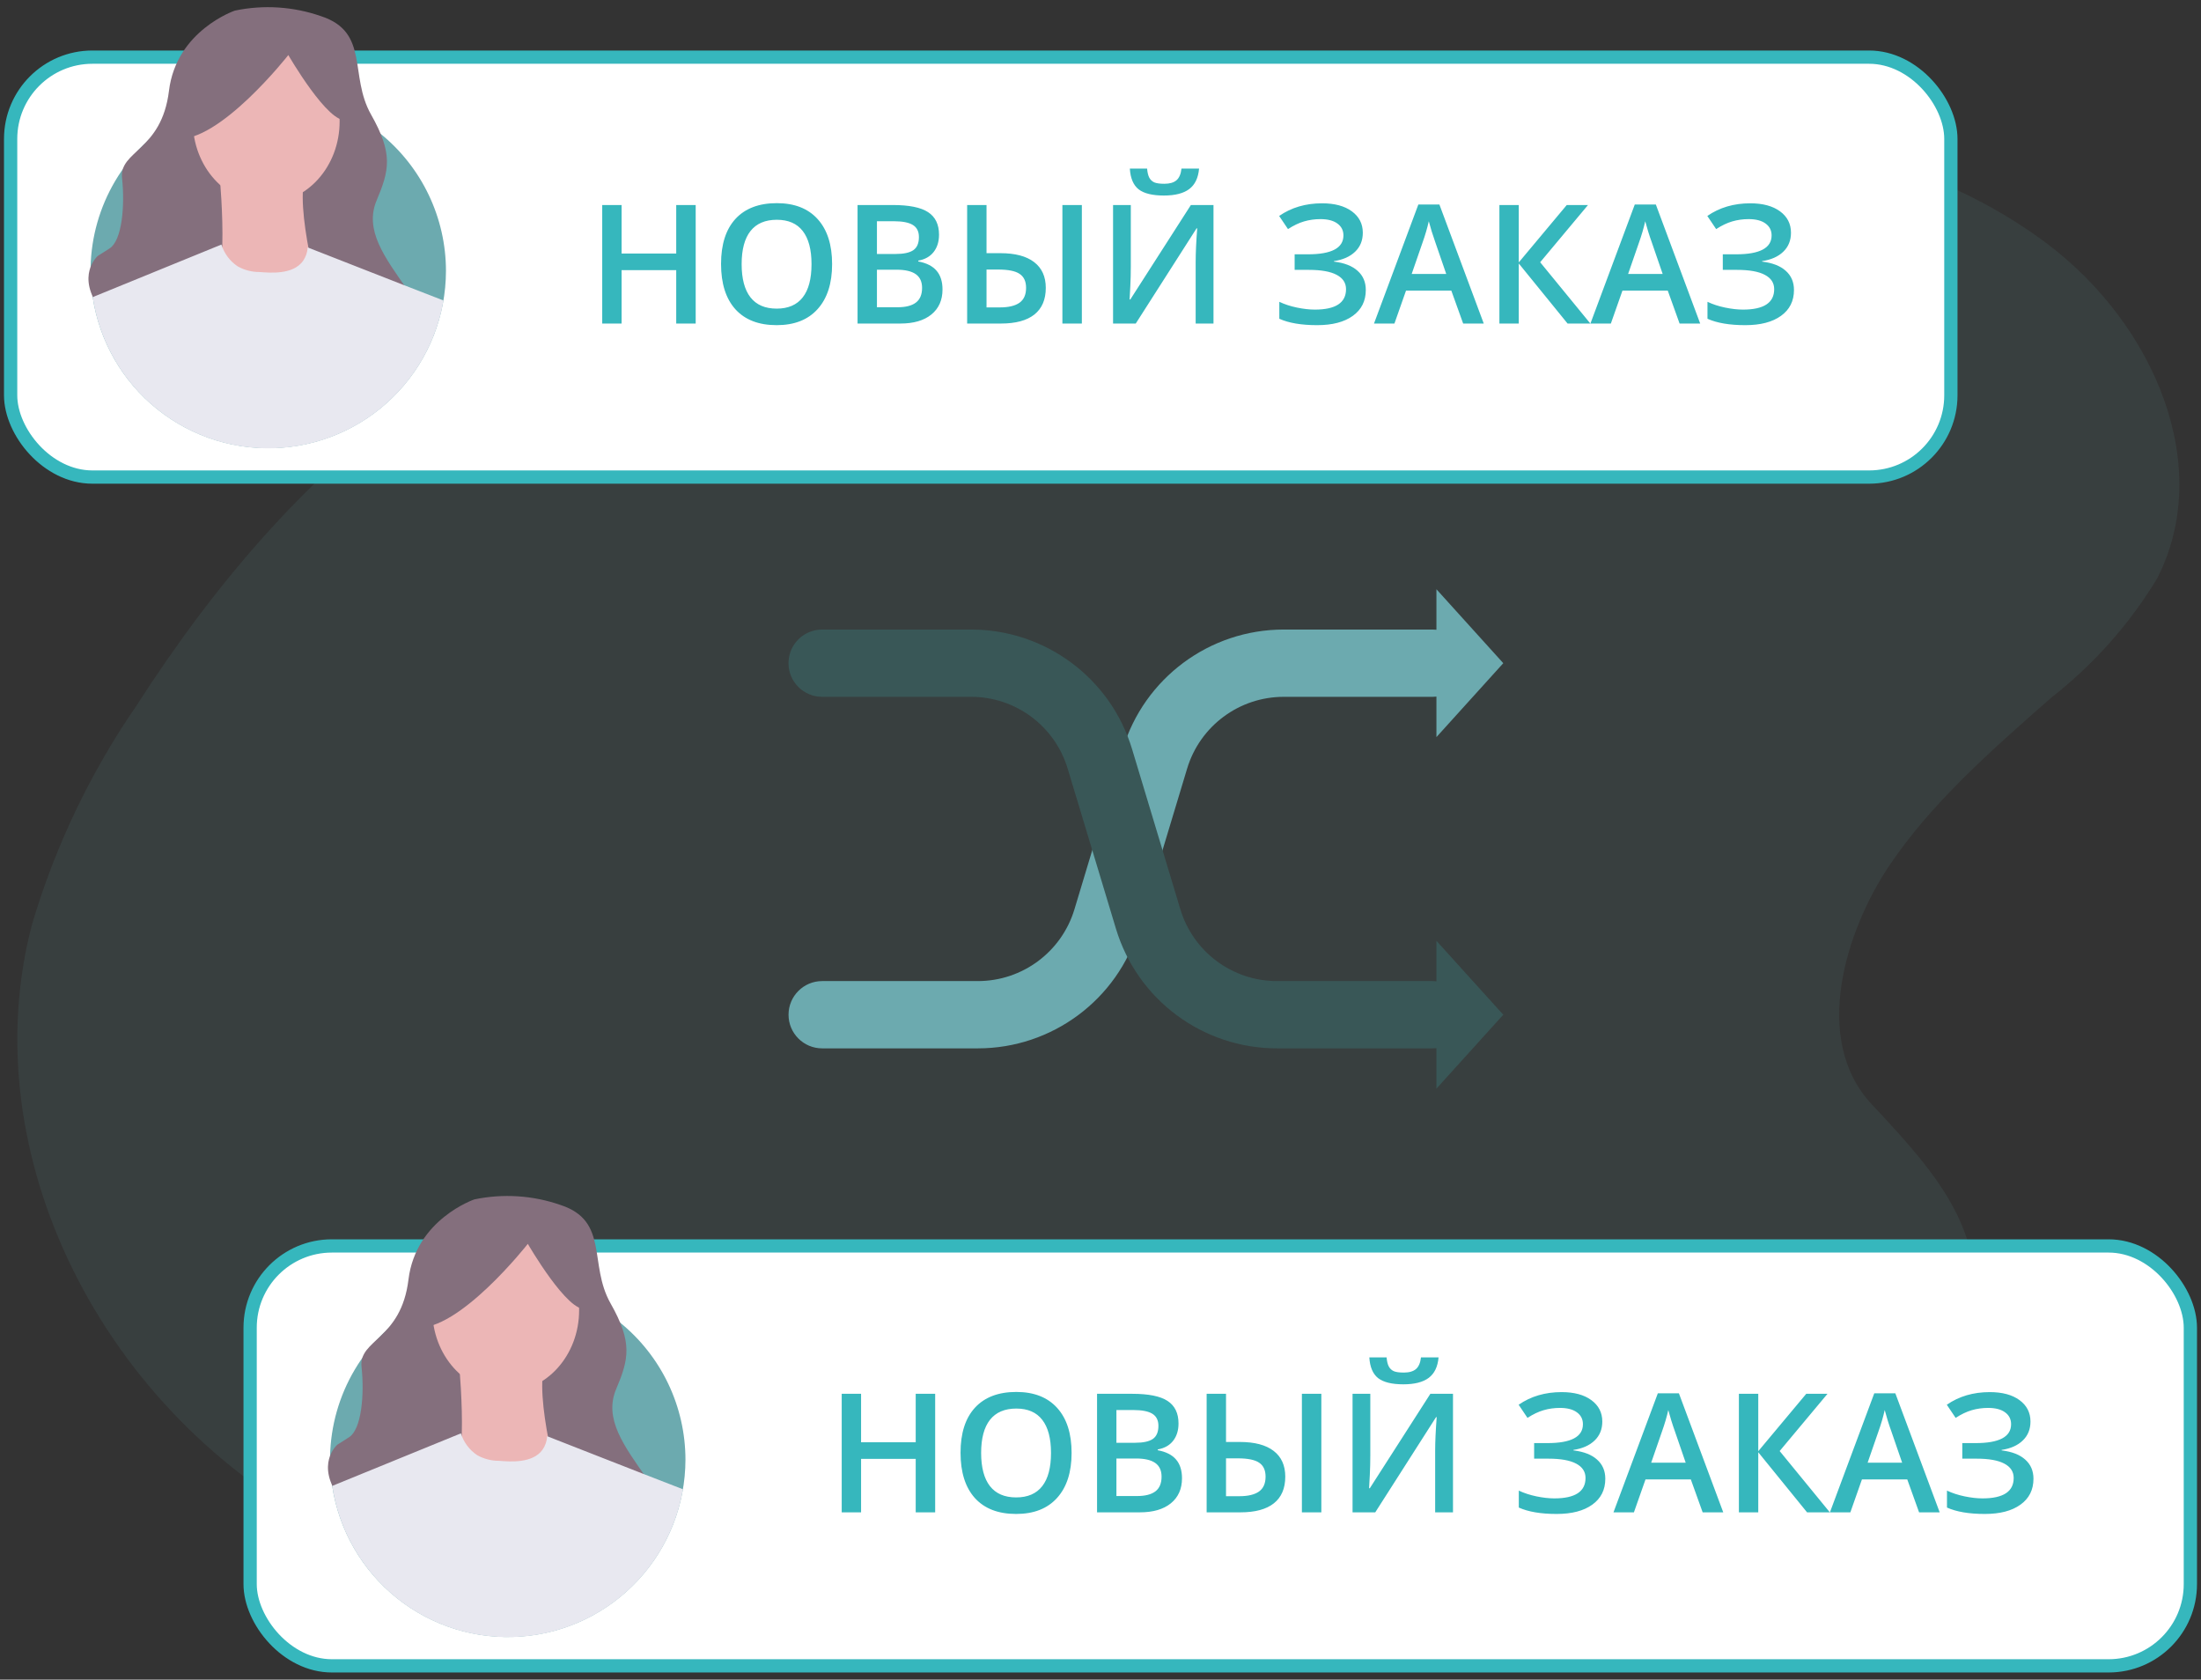 <svg width="249" height="190" viewBox="0 0 249 190" fill="none" xmlns="http://www.w3.org/2000/svg">
<rect x="0" y="0" width="249" height="190" fill="#333333" stroke="none"/>
<path opacity="0.1" d="M244.008 65.485C240.87 70.647 236.822 75.198 232.06 78.915C225.321 84.841 218.439 90.863 213.66 98.032C208.88 105.201 204.866 117.532 211.748 124.916C219.204 132.874 225.608 139.947 222.74 151.202C219.873 162.458 208.856 170.105 197.553 175.218C196.167 175.864 194.757 176.461 193.348 177.035C187.333 179.515 181.143 181.543 174.828 183.104C172.438 183.726 170.048 184.275 167.659 184.777C142.376 189.867 115.086 189.007 88.8 185.805C85.741 185.446 82.682 185.04 79.647 184.61C65.19 182.555 50.517 179.83 37.685 173.354C11.47 160.068 -3.202 130.364 3.632 104.532C6.243 95.726 10.227 87.388 15.437 79.823C24.327 66.011 35.2 53.011 49.37 43.452C59.811 36.797 71.052 31.489 82.826 27.657C91.142 24.741 99.697 22.184 108.347 20.034C112.027 19.126 115.707 18.289 119.435 17.644C141.789 12.893 164.72 11.451 187.493 13.367C203.121 14.777 219.204 18.289 231.487 27.489C243.769 36.69 250.556 52.82 244.008 65.485Z" fill="#6CAAAF"/>
<rect x="1.203" y="6.464" width="219.5" height="47.5" rx="9.25" fill="white" stroke="#36B7BD" stroke-width="1.5"/>
<rect x="28.297" y="140.937" width="219.5" height="47.5" rx="9.25" fill="white" stroke="#36B7BD" stroke-width="1.5"/>
<path d="M78.703 36.598H76.501V30.555H70.321V36.598H68.129V23.191H70.321V28.675H76.501V23.191H78.703V36.598ZM94.136 29.876C94.136 32.059 93.589 33.755 92.495 34.966C91.407 36.176 89.863 36.781 87.864 36.781C85.84 36.781 84.284 36.182 83.196 34.984C82.114 33.78 81.573 32.071 81.573 29.858C81.573 27.645 82.117 25.945 83.205 24.759C84.299 23.573 85.859 22.98 87.882 22.98C89.875 22.98 91.416 23.582 92.504 24.786C93.592 25.991 94.136 27.687 94.136 29.876ZM83.902 29.876C83.902 31.527 84.235 32.78 84.902 33.636C85.568 34.486 86.555 34.911 87.864 34.911C89.166 34.911 90.147 34.489 90.807 33.645C91.474 32.801 91.807 31.545 91.807 29.876C91.807 28.232 91.477 26.984 90.817 26.134C90.162 25.285 89.184 24.86 87.882 24.86C86.568 24.86 85.574 25.285 84.902 26.134C84.235 26.984 83.902 28.232 83.902 29.876ZM97.016 23.191H100.996C102.842 23.191 104.175 23.46 104.994 23.998C105.819 24.536 106.232 25.386 106.232 26.547C106.232 27.33 106.03 27.981 105.627 28.5C105.223 29.02 104.643 29.347 103.884 29.482V29.573C104.826 29.751 105.517 30.102 105.957 30.628C106.403 31.148 106.626 31.854 106.626 32.746C106.626 33.951 106.205 34.895 105.361 35.58C104.523 36.259 103.356 36.598 101.858 36.598H97.016V23.191ZM99.208 28.73H101.317C102.234 28.73 102.903 28.586 103.325 28.299C103.747 28.005 103.958 27.51 103.958 26.813C103.958 26.183 103.729 25.728 103.27 25.447C102.818 25.166 102.096 25.025 101.106 25.025H99.208V28.73ZM99.208 30.509V34.755H101.537C102.454 34.755 103.145 34.581 103.609 34.232C104.08 33.877 104.315 33.321 104.315 32.563C104.315 31.866 104.077 31.349 103.6 31.013C103.123 30.677 102.399 30.509 101.427 30.509H99.208ZM118.31 32.563C118.31 33.89 117.879 34.895 117.017 35.58C116.161 36.259 114.901 36.598 113.238 36.598H109.414V23.191H111.606V28.638H113.165C114.84 28.638 116.115 28.974 116.989 29.647C117.869 30.319 118.31 31.291 118.31 32.563ZM111.606 34.773H113.11C114.088 34.773 114.828 34.599 115.329 34.25C115.83 33.896 116.081 33.333 116.081 32.563C116.081 31.835 115.84 31.31 115.357 30.986C114.88 30.655 114.067 30.491 112.917 30.491H111.606V34.773ZM122.39 36.598H120.189V23.191H122.39V36.598ZM125.921 23.191H127.929V30.16C127.929 30.888 127.911 31.625 127.874 32.37C127.838 33.11 127.81 33.611 127.792 33.874H127.874L134.725 23.191H137.283V36.598H135.266V29.683C135.266 28.626 135.324 27.342 135.44 25.832H135.367L128.489 36.598H125.921V23.191ZM131.671 22.118C130.375 22.118 129.424 21.886 128.819 21.421C128.22 20.95 127.887 20.168 127.819 19.073H129.773C129.809 19.513 129.892 19.856 130.02 20.1C130.155 20.345 130.344 20.522 130.589 20.632C130.839 20.736 131.218 20.788 131.726 20.788C132.325 20.788 132.781 20.657 133.092 20.394C133.404 20.125 133.594 19.685 133.661 19.073H135.651C135.559 20.125 135.189 20.895 134.541 21.384C133.893 21.873 132.936 22.118 131.671 22.118ZM154.175 26.327C154.175 27.201 153.885 27.917 153.304 28.473C152.729 29.029 151.931 29.384 150.91 29.537V29.592C152.084 29.732 152.977 30.081 153.588 30.637C154.206 31.187 154.514 31.909 154.514 32.801C154.514 34.049 154.025 35.024 153.047 35.727C152.075 36.43 150.73 36.781 149.012 36.781C147.227 36.781 145.799 36.54 144.73 36.057V34.14C145.323 34.422 145.986 34.639 146.72 34.791C147.459 34.944 148.135 35.021 148.746 35.021C151.1 35.021 152.277 34.25 152.277 32.71C152.277 32.001 151.922 31.459 151.213 31.087C150.51 30.714 149.465 30.527 148.077 30.527H146.463V28.766H147.976C150.648 28.766 151.983 28.054 151.983 26.63C151.983 26.061 151.754 25.612 151.296 25.282C150.843 24.951 150.207 24.786 149.388 24.786C148.74 24.786 148.123 24.872 147.536 25.043C146.949 25.214 146.341 25.505 145.711 25.914L144.711 24.429C146.087 23.475 147.707 22.998 149.572 22.998C150.99 22.998 152.112 23.301 152.937 23.906C153.762 24.511 154.175 25.318 154.175 26.327ZM165.528 36.598L164.189 32.875H159.063L157.752 36.598H155.441L160.457 23.136H162.841L167.858 36.598H165.528ZM163.612 30.986L162.355 27.336C162.263 27.091 162.135 26.706 161.97 26.18C161.811 25.655 161.701 25.269 161.64 25.025C161.475 25.777 161.233 26.599 160.915 27.492L159.705 30.986H163.612ZM179.917 36.598H177.34L171.819 29.803V36.598H169.628V23.191H171.819V29.683L177.248 23.191H179.651L174.24 29.665L179.917 36.598ZM190.013 36.598L188.675 32.875H183.548L182.237 36.598H179.926L184.942 23.136H187.327L192.343 36.598H190.013ZM188.097 30.986L186.841 27.336C186.749 27.091 186.62 26.706 186.455 26.18C186.296 25.655 186.186 25.269 186.125 25.025C185.96 25.777 185.719 26.599 185.401 27.492L184.19 30.986H188.097ZM202.614 26.327C202.614 27.201 202.323 27.917 201.742 28.473C201.168 29.029 200.37 29.384 199.349 29.537V29.592C200.523 29.732 201.415 30.081 202.027 30.637C202.644 31.187 202.953 31.909 202.953 32.801C202.953 34.049 202.464 35.024 201.486 35.727C200.514 36.43 199.169 36.781 197.451 36.781C195.666 36.781 194.238 36.54 193.168 36.057V34.14C193.761 34.422 194.424 34.639 195.158 34.791C195.898 34.944 196.573 35.021 197.185 35.021C199.539 35.021 200.715 34.25 200.715 32.71C200.715 32.001 200.361 31.459 199.652 31.087C198.949 30.714 197.903 30.527 196.515 30.527H194.901V28.766H196.414C199.086 28.766 200.422 28.054 200.422 26.63C200.422 26.061 200.193 25.612 199.734 25.282C199.282 24.951 198.646 24.786 197.827 24.786C197.179 24.786 196.561 24.872 195.974 25.043C195.387 25.214 194.779 25.505 194.149 25.914L193.15 24.429C194.525 23.475 196.145 22.998 198.01 22.998C199.428 22.998 200.55 23.301 201.376 23.906C202.201 24.511 202.614 25.318 202.614 26.327Z" fill="#36B7BD"/>
<g clip-path="url(#clip0)">
<path d="M105.796 171.071H103.595V165.027H97.414V171.071H95.223V157.663H97.414V163.147H103.595V157.663H105.796V171.071ZM121.23 164.349C121.23 166.531 120.683 168.228 119.589 169.438C118.5 170.649 116.957 171.254 114.957 171.254C112.934 171.254 111.378 170.655 110.29 169.457C109.208 168.252 108.667 166.543 108.667 164.33C108.667 162.117 109.211 160.418 110.299 159.232C111.393 158.046 112.952 157.453 114.976 157.453C116.969 157.453 118.51 158.055 119.598 159.259C120.686 160.463 121.23 162.16 121.23 164.349ZM110.996 164.349C110.996 165.999 111.329 167.253 111.995 168.109C112.662 168.958 113.649 169.383 114.957 169.383C116.26 169.383 117.241 168.961 117.901 168.118C118.568 167.274 118.901 166.018 118.901 164.349C118.901 162.704 118.571 161.457 117.91 160.607C117.256 159.757 116.278 159.332 114.976 159.332C113.661 159.332 112.668 159.757 111.995 160.607C111.329 161.457 110.996 162.704 110.996 164.349ZM124.11 157.663H128.09C129.936 157.663 131.269 157.932 132.088 158.47C132.913 159.008 133.326 159.858 133.326 161.02C133.326 161.802 133.124 162.453 132.721 162.973C132.317 163.493 131.736 163.82 130.978 163.954V164.046C131.92 164.223 132.611 164.575 133.051 165.101C133.497 165.62 133.72 166.326 133.72 167.219C133.72 168.423 133.298 169.368 132.455 170.053C131.617 170.731 130.449 171.071 128.952 171.071H124.11V157.663ZM126.301 163.202H128.411C129.328 163.202 129.997 163.059 130.419 162.771C130.841 162.478 131.052 161.983 131.052 161.286C131.052 160.656 130.822 160.201 130.364 159.919C129.911 159.638 129.19 159.498 128.2 159.498H126.301V163.202ZM126.301 164.981V169.227H128.631C129.548 169.227 130.238 169.053 130.703 168.705C131.174 168.35 131.409 167.794 131.409 167.036C131.409 166.339 131.171 165.822 130.694 165.486C130.217 165.15 129.493 164.981 128.521 164.981H126.301ZM145.403 167.036C145.403 168.362 144.972 169.368 144.11 170.053C143.254 170.731 141.995 171.071 140.332 171.071H136.508V157.663H138.7V163.111H140.259C141.934 163.111 143.209 163.447 144.083 164.119C144.963 164.792 145.403 165.764 145.403 167.036ZM138.7 169.246H140.204C141.182 169.246 141.922 169.071 142.423 168.723C142.924 168.368 143.175 167.806 143.175 167.036C143.175 166.308 142.933 165.782 142.45 165.458C141.974 165.128 141.16 164.963 140.011 164.963H138.7V169.246ZM149.484 171.071H147.283V157.663H149.484V171.071ZM153.015 157.663H155.023V164.633C155.023 165.36 155.005 166.097 154.968 166.843C154.931 167.583 154.904 168.084 154.886 168.347H154.968L161.818 157.663H164.377V171.071H162.36V164.156C162.36 163.098 162.418 161.815 162.534 160.305H162.46L155.583 171.071H153.015V157.663ZM158.765 156.59C157.469 156.59 156.518 156.358 155.913 155.894C155.314 155.423 154.98 154.64 154.913 153.546H156.866C156.903 153.986 156.986 154.328 157.114 154.573C157.249 154.818 157.438 154.995 157.683 155.105C157.933 155.209 158.312 155.261 158.82 155.261C159.419 155.261 159.874 155.129 160.186 154.866C160.498 154.597 160.687 154.157 160.755 153.546H162.745C162.653 154.597 162.283 155.368 161.635 155.857C160.987 156.346 160.03 156.59 158.765 156.59ZM181.269 160.8C181.269 161.674 180.979 162.389 180.398 162.946C179.823 163.502 179.025 163.857 178.004 164.009V164.064C179.178 164.205 180.071 164.553 180.682 165.11C181.3 165.66 181.608 166.381 181.608 167.274C181.608 168.521 181.119 169.496 180.141 170.199C179.169 170.902 177.824 171.254 176.106 171.254C174.321 171.254 172.893 171.013 171.823 170.53V168.613C172.416 168.894 173.08 169.111 173.813 169.264C174.553 169.417 175.229 169.493 175.84 169.493C178.194 169.493 179.371 168.723 179.371 167.182C179.371 166.473 179.016 165.932 178.307 165.559C177.604 165.186 176.558 165 175.171 165H173.557V163.239H175.07C177.741 163.239 179.077 162.527 179.077 161.102C179.077 160.534 178.848 160.084 178.389 159.754C177.937 159.424 177.301 159.259 176.482 159.259C175.834 159.259 175.216 159.345 174.63 159.516C174.043 159.687 173.434 159.977 172.805 160.387L171.805 158.901C173.181 157.948 174.801 157.471 176.665 157.471C178.084 157.471 179.206 157.773 180.031 158.379C180.856 158.984 181.269 159.791 181.269 160.8ZM192.622 171.071L191.283 167.347H186.157L184.845 171.071H182.534L187.551 157.608H189.935L194.952 171.071H192.622ZM190.705 165.458L189.449 161.808C189.357 161.564 189.229 161.179 189.064 160.653C188.905 160.127 188.795 159.742 188.734 159.498C188.569 160.249 188.327 161.072 188.009 161.964L186.799 165.458H190.705ZM207.011 171.071H204.434L198.913 164.275V171.071H196.722V157.663H198.913V164.156L204.342 157.663H206.745L201.334 164.138L207.011 171.071ZM217.107 171.071L215.769 167.347H210.642L209.331 171.071H207.02L212.036 157.608H214.421L219.437 171.071H217.107ZM215.191 165.458L213.935 161.808C213.843 161.564 213.714 161.179 213.549 160.653C213.39 160.127 213.28 159.742 213.219 159.498C213.054 160.249 212.813 161.072 212.495 161.964L211.284 165.458H215.191ZM229.708 160.8C229.708 161.674 229.417 162.389 228.836 162.946C228.262 163.502 227.464 163.857 226.443 164.009V164.064C227.617 164.205 228.509 164.553 229.121 165.11C229.738 165.66 230.047 166.381 230.047 167.274C230.047 168.521 229.558 169.496 228.58 170.199C227.608 170.902 226.263 171.254 224.545 171.254C222.76 171.254 221.332 171.013 220.262 170.53V168.613C220.855 168.894 221.518 169.111 222.252 169.264C222.992 169.417 223.667 169.493 224.279 169.493C226.633 169.493 227.809 168.723 227.809 167.182C227.809 166.473 227.455 165.932 226.746 165.559C226.043 165.186 224.997 165 223.609 165H221.995V163.239H223.508C226.18 163.239 227.516 162.527 227.516 161.102C227.516 160.534 227.287 160.084 226.828 159.754C226.376 159.424 225.74 159.259 224.921 159.259C224.273 159.259 223.655 159.345 223.068 159.516C222.481 159.687 221.873 159.977 221.243 160.387L220.244 158.901C221.619 157.948 223.239 157.471 225.104 157.471C226.522 157.471 227.644 157.773 228.47 158.379C229.295 158.984 229.708 159.791 229.708 160.8Z" fill="#36B7BD"/>
</g>
<path d="M50.452 30.643C50.443 35.709 48.52 40.583 45.07 44.292C41.619 48.001 36.896 50.269 31.844 50.644C26.793 51.019 21.786 49.472 17.826 46.314C13.866 43.155 11.245 38.617 10.488 33.609V33.298C10.35 32.419 10.27 31.532 10.248 30.643C10.24 30.511 10.24 30.379 10.248 30.248C10.319 26.797 11.281 23.424 13.04 20.455C14.799 17.485 17.296 15.021 20.288 13.302C20.793 12.995 21.316 12.722 21.856 12.482C23.988 11.477 26.284 10.864 28.634 10.675C29.185 10.675 29.75 10.675 30.315 10.675C32.315 10.674 34.304 10.969 36.218 11.55C36.91 11.762 37.59 12.017 38.251 12.313C38.968 12.61 39.661 12.959 40.327 13.358C41.276 13.86 42.179 14.446 43.024 15.109C45.341 16.982 47.211 19.348 48.496 22.036C49.781 24.723 50.45 27.664 50.452 30.643Z" fill="#6CAAAF"/>
<path d="M26.573 1.199C26.573 1.199 19.95 3.444 19.117 10.265C18.284 17.086 13.468 17.029 13.807 20.15C14.146 23.271 13.807 27.211 12.395 28.101L11.067 28.948C11.067 28.948 8.455 31.179 11.434 35.105L14.485 39.017L45.242 40.952C45.242 40.952 48.646 36.447 46.075 32.761C43.505 29.075 41.189 26.025 42.616 22.65C44.042 19.275 44.494 17.396 41.98 12.962C39.466 8.528 41.839 3.642 36.331 1.834C33.197 0.739 29.823 0.519 26.573 1.199Z" fill="#846F7D"/>
<path d="M30.118 22.974C34.704 22.974 38.422 18.839 38.422 13.739C38.422 8.638 34.704 4.503 30.118 4.503C25.532 4.503 21.814 8.638 21.814 13.739C21.814 18.839 25.532 22.974 30.118 22.974Z" fill="#ECB6B6"/>
<path d="M19.908 15.702C24.808 16.197 32.618 6.227 32.618 6.227C32.618 6.227 37.193 14.149 39.213 13.556L41.317 12.963L34.708 3.374C30.152 2.545 25.451 3.468 21.546 5.958C21.024 9.206 20.473 12.454 19.908 15.702Z" fill="#846F7D"/>
<path d="M24.71 18.355C24.71 18.355 26.122 31.474 23.976 32.956C21.829 34.439 36.403 34.552 36.403 34.552C36.403 34.552 33.169 23.184 34.623 19.696L24.71 18.355Z" fill="#ECB6B6"/>
<path d="M50.171 33.99C49.369 38.7 46.915 42.971 43.249 46.036C39.583 49.101 34.945 50.759 30.167 50.713C25.389 50.667 20.783 48.92 17.177 45.785C13.571 42.651 11.199 38.334 10.488 33.608L25.048 27.663C25.361 28.676 26.014 29.549 26.898 30.134C27.653 30.556 28.504 30.775 29.369 30.77C30.612 30.869 33.168 31.081 34.284 29.513C34.597 29.063 34.778 28.535 34.806 27.988L45.623 32.224L50.171 33.99Z" fill="#E8E8F0"/>
<path d="M77.546 165.117C77.536 170.182 75.614 175.057 72.163 178.766C68.713 182.474 63.989 184.743 58.938 185.118C53.886 185.493 48.88 183.946 44.92 180.787C40.96 177.629 38.339 173.091 37.581 168.082V167.772C37.444 166.893 37.364 166.006 37.341 165.117C37.334 164.985 37.334 164.853 37.341 164.721C37.413 161.271 38.375 157.897 40.134 154.928C41.893 151.959 44.39 149.495 47.382 147.775C47.886 147.469 48.41 147.195 48.949 146.956C51.082 145.95 53.378 145.338 55.728 145.148C56.279 145.148 56.843 145.148 57.408 145.148C59.408 145.148 61.398 145.443 63.311 146.024C64.004 146.236 64.683 146.491 65.345 146.787C66.061 147.084 66.755 147.433 67.421 147.832C68.37 148.334 69.273 148.92 70.118 149.583C72.435 151.455 74.305 153.822 75.59 156.509C76.875 159.197 77.543 162.138 77.546 165.117Z" fill="#6CAAAF"/>
<path d="M53.667 135.672C53.667 135.672 47.044 137.918 46.211 144.739C45.377 151.559 40.562 151.503 40.901 154.624C41.24 157.745 40.901 161.685 39.489 162.575L38.161 163.422C38.161 163.422 35.549 165.653 38.528 169.579L41.579 173.491L72.336 175.425C72.336 175.425 75.739 170.921 73.169 167.235C70.599 163.549 68.283 160.499 69.709 157.123C71.136 153.748 71.588 151.87 69.074 147.436C66.56 143.002 68.933 138.115 63.425 136.308C60.291 135.213 56.917 134.993 53.667 135.672Z" fill="#846F7D"/>
<path d="M57.212 157.448C61.798 157.448 65.516 153.313 65.516 148.212C65.516 143.112 61.798 138.977 57.212 138.977C52.626 138.977 48.908 143.112 48.908 148.212C48.908 153.313 52.626 157.448 57.212 157.448Z" fill="#ECB6B6"/>
<path d="M47.002 150.176C51.902 150.67 59.712 140.7 59.712 140.7C59.712 140.7 64.287 148.623 66.306 148.03L68.411 147.436L61.802 137.848C57.245 137.018 52.544 137.941 48.64 140.432C48.118 143.68 47.567 146.928 47.002 150.176Z" fill="#846F7D"/>
<path d="M51.804 152.828C51.804 152.828 53.216 165.947 51.069 167.43C48.923 168.913 63.496 169.026 63.496 169.026C63.496 169.026 60.263 157.658 61.717 154.17L51.804 152.828Z" fill="#ECB6B6"/>
<path d="M77.264 168.463C76.463 173.174 74.009 177.445 70.343 180.51C66.677 183.575 62.039 185.233 57.261 185.187C52.483 185.141 47.877 183.394 44.271 180.259C40.664 177.124 38.293 172.807 37.582 168.082L52.142 162.137C52.455 163.149 53.108 164.023 53.992 164.608C54.747 165.03 55.598 165.249 56.463 165.244C57.706 165.342 60.262 165.554 61.377 163.987C61.69 163.537 61.871 163.009 61.9 162.462L72.717 166.698L77.264 168.463Z" fill="#E8E8F0"/>
<path d="M162.504 83.379L170.067 75.017L162.504 66.654V71.236C162.364 71.22 162.222 71.212 162.078 71.212H145.229C136.836 71.212 129.434 76.712 127.012 84.748L121.553 102.856C120.1 107.678 115.659 110.977 110.623 110.977H93.012C90.911 110.977 89.207 112.681 89.207 114.783C89.207 116.884 90.911 118.588 93.012 118.588H110.623C119.016 118.588 126.418 113.089 128.84 105.053L134.299 86.944C135.752 82.122 140.193 78.823 145.229 78.823H162.078C162.222 78.823 162.364 78.815 162.504 78.799V83.379Z" fill="#6CAAAF"/>
<path d="M93.008 71.212C90.907 71.212 89.203 72.916 89.203 75.017C89.203 77.119 90.907 78.823 93.008 78.823H109.858C114.894 78.823 119.335 82.122 120.788 86.944L126.247 105.053C128.669 113.088 136.071 118.588 144.464 118.588H162.074C162.219 118.588 162.363 118.58 162.503 118.564V123.145L170.066 114.783L162.503 106.421V111.001C162.363 110.985 162.219 110.977 162.074 110.977H144.464C139.428 110.977 134.987 107.678 133.534 102.856L128.075 84.747C125.653 76.711 118.251 71.212 109.858 71.212H93.008Z" fill="#395757"/>
<defs>
<clipPath id="clip0">
<rect width="136" height="19" fill="white" transform="translate(94.547 152.636)"/>
</clipPath>
</defs>
</svg>
